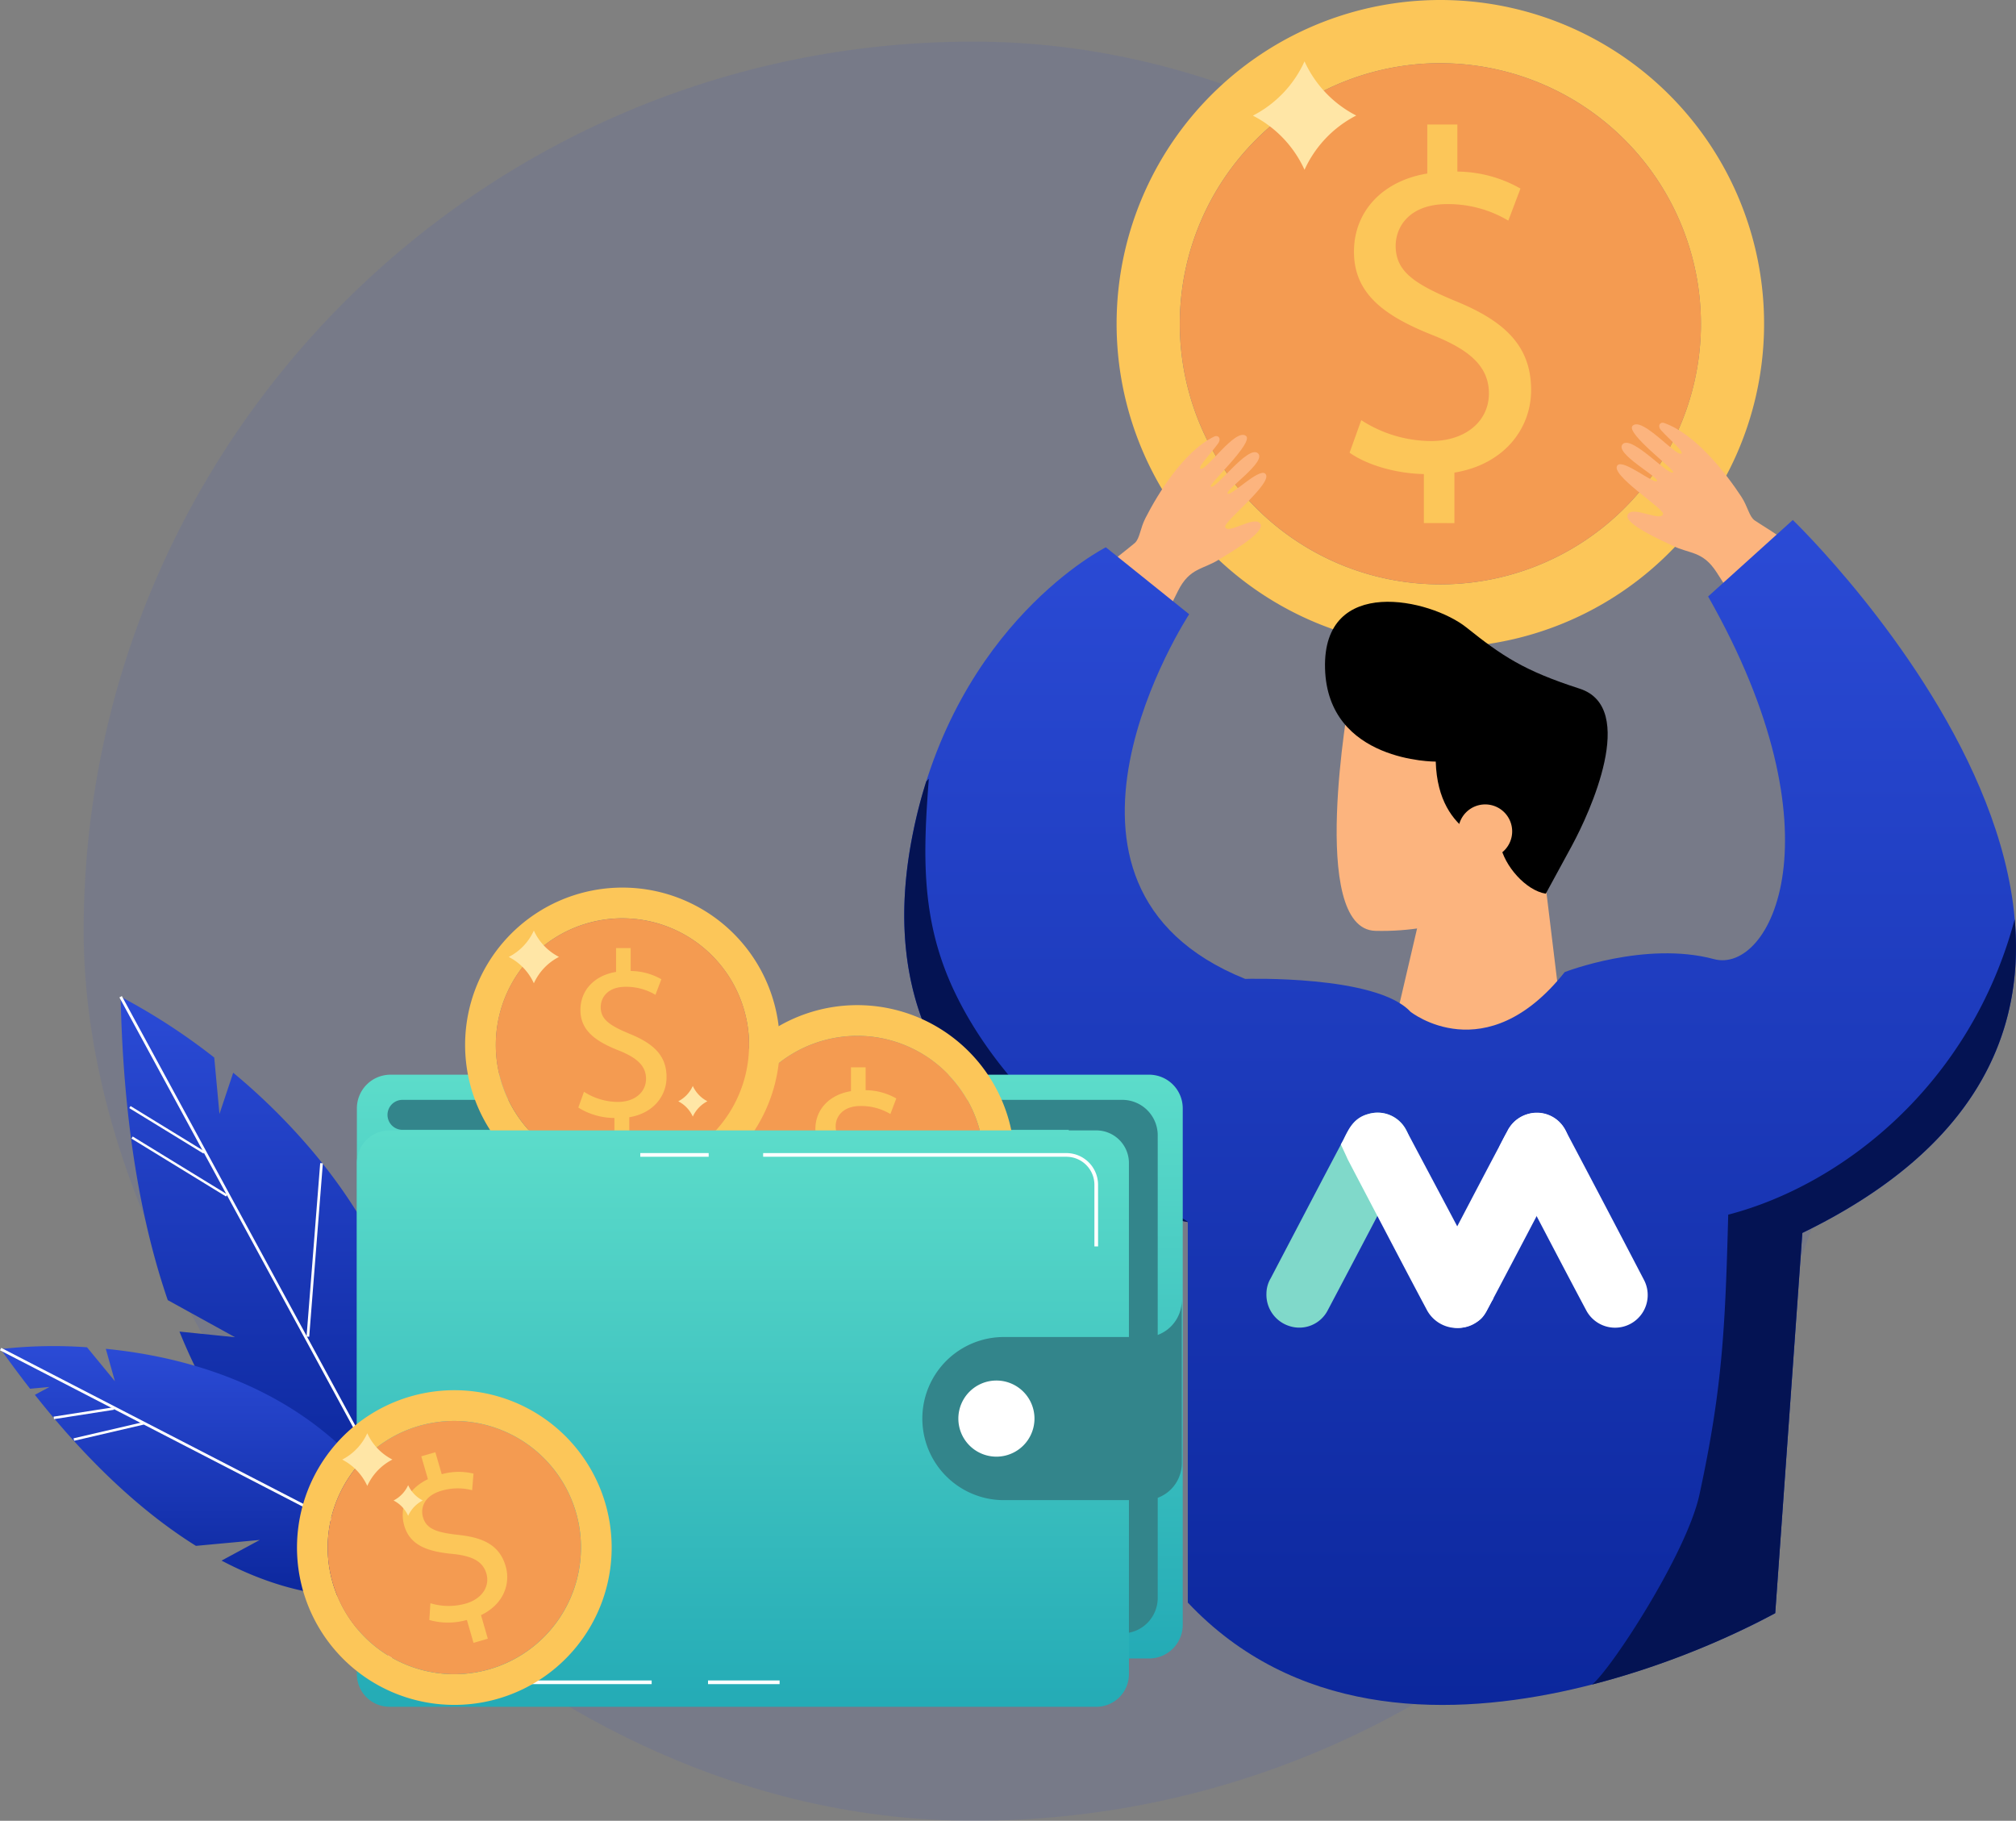 <svg xmlns="http://www.w3.org/2000/svg" xmlns:xlink="http://www.w3.org/1999/xlink" width="315.028" height="284.5" viewBox="0 0 315.028 284.5"><rect x="0" y="0" width="315.028" height="284.5" fill="#808080" stroke="none"/><defs><linearGradient id="linear-gradient" x1="0.5" x2="0.5" y2="1" gradientUnits="objectBoundingBox"><stop offset="0" stop-color="#2b4bd6"></stop><stop offset="1" stop-color="#082396"></stop></linearGradient><linearGradient id="linear-gradient-4" x1="0.5" x2="0.5" y2="1" gradientUnits="objectBoundingBox"><stop offset="0" stop-color="#5cdcca"></stop><stop offset="1" stop-color="#24abb6"></stop></linearGradient></defs><g id="Group_253463" data-name="Group 253463" transform="translate(15871.537 -731.706)"><rect id="Rectangle_162332" data-name="Rectangle 162332" width="278" height="278" rx="139" transform="translate(-15858.463 738.206)" fill="#2b4bd6" opacity="0.1"></rect><g id="Group_253457" data-name="Group 253457" transform="translate(-15871.537 731.706)"><g id="Group_253236" data-name="Group 253236" transform="translate(141.303)"><path id="Path_99997" data-name="Path 99997" d="M433.158,74.106a50.589,50.589,0,1,0,49.2,51.942,50.584,50.584,0,0,0-49.2-51.942m39.336,51.677A40.717,40.717,0,1,1,431.76,83.958c.382,0,.753.011,1.134.021a40.761,40.761,0,0,1,39.612,40.691c0,.371,0,.742-.011,1.113" transform="translate(-348.017 -74.087)" fill="#fcc659"></path><path id="Path_99998" data-name="Path 99998" d="M471.577,123.742c0,.371,0,.742-.011,1.113a40.718,40.718,0,1,1-40.734-41.826c.381,0,.752.01,1.134.021a40.761,40.761,0,0,1,39.612,40.692" transform="translate(-347.085 -73.158)" fill="#f49b51"></path><path id="Path_99999" data-name="Path 99999" d="M425.786,153.988v-7.662c-4.4-.075-8.951-1.442-11.606-3.338l1.82-5.082a20.224,20.224,0,0,0,10.924,3.262c5.387,0,9.027-3.111,9.027-7.434,0-4.171-2.958-6.751-8.571-9.026-7.738-3.036-12.518-6.525-12.518-13.125,0-6.3,4.476-11.076,11.456-12.213V91.708h4.7v7.358a20.237,20.237,0,0,1,9.862,2.655l-1.9,5.007a18.334,18.334,0,0,0-9.558-2.579c-5.841,0-8.042,3.489-8.042,6.523,0,3.945,2.807,5.918,9.407,8.649,7.813,3.186,11.758,7.131,11.758,13.882,0,5.993-4.173,11.607-11.986,12.9v7.889Z" transform="translate(-344.589 -72.256)" fill="#fcc659"></path><path id="Path_100005" data-name="Path 100005" d="M420.961,221.168l4.482-19.207,18.3-7.618L447,221.168s-2.714,17.426-19.545,23.67-6.491-23.67-6.491-23.67" transform="translate(-344.209 -61.598)" fill="#fcb47e"></path><path id="Path_100006" data-name="Path 100006" d="M414.329,173.514s-6.515,36.106,4.072,36.377,19.274-3.8,21.447-6.243,3.8-14.389,3.8-14.389S445,173.785,438.49,170.8s-20.632-8.144-24.161,2.714" transform="translate(-344.78 -64.445)" fill="#fcb47e"></path><path id="Path_100007" data-name="Path 100007" d="M449.336,197.279c-2.081,3.841-4.135,7.6-4.135,7.6-3.094-.485-6.517-4.353-7.122-7.683,0,0-9.732-.908-10.074-12.954,0,0-16.9.114-17.3-14.556s16.487-10.882,22.091-6.406,8.99,6.758,17.7,9.566c9.165,2.958,1.507,19.5-1.162,24.43" transform="translate(-344.952 -65.24)"></path><path id="Path_100013" data-name="Path 100013" d="M481.07,154.238c-4.034-2.943-6.846-4.568-7.525-5.054-.858-.615-1.061-2.144-2.064-3.682-2.309-3.54-7.109-9.8-12.071-11.536-.637-.227-1.129.448-.443,1.178,1.21,1.34,3.507,3.259,3.154,3.58-.762.64-6.134-5.823-7.65-4.324-1.139,1.135,6.641,6.9,6.337,7.262-.608.726-6.464-5.878-7.889-4.386-1.356,1.417,5.676,5.122,5.371,5.743-.317.644-5.188-3.393-6.148-2.476-1.455,1.391,7.325,6.836,7.09,7.641-.313,1.308-4.852-1.418-5.526.12-.665,1.444,5.695,4.176,6.9,4.78,2.776,1.394,4.8.789,7.023,4.251,1.221,1.9,2.431,3.795,3.621,5.7Z" transform="translate(-340.662 -67.872)" fill="#fcb47e"></path><path id="Path_100014" data-name="Path 100014" d="M377.483,158.374c3.7-3.357,6.319-5.273,6.942-5.831.787-.7.826-2.244,1.659-3.881,1.916-3.766,6.02-10.5,10.768-12.76.608-.294,1.171.324.566,1.124-1.06,1.462-3.138,3.615-2.754,3.9.826.555,5.477-6.445,7.145-5.116,1.253,1.007-5.866,7.569-5.525,7.9.681.657,5.8-6.535,7.375-5.2,1.5,1.264-5.1,5.7-4.728,6.284.384.606,4.8-3.929,5.849-3.118,1.6,1.226-6.552,7.579-6.233,8.355.453,1.266,4.674-1.93,5.508-.471.815,1.364-5.217,4.76-6.348,5.489-2.612,1.683-4.688,1.3-6.528,4.977-1.01,2.021-2.011,4.032-2.991,6.057Z" transform="translate(-348.403 -67.694)" fill="#fcb47e"></path><path id="Path_100016" data-name="Path 100016" d="M395.446,316.845V257.384s-53.434-9.069-42.944-60.811c6.665-32.876,30.139-44.613,30.139-44.613l13.018,10.457s-27.668,42.292,8.75,56.981c0,0,20.487-.64,25.822,5.122,0,0,11.737,9.389,24.116-6.189,0,0,12.591-4.908,23.323-2.025,8.833,2.374,20.211-19.529-.916-56.663l13.232-11.951s77.467,74.48,1.494,111.4L487.239,318.5s-58.805,33.348-91.793-1.654" transform="translate(-351.138 -66.443)" fill="url(#linear-gradient)"></path><path id="Path_100017" data-name="Path 100017" d="M437.988,192.167a4.215,4.215,0,1,1-4.215-4.214,4.215,4.215,0,0,1,4.215,4.214" transform="translate(-342.993 -62.262)" fill="#fcb47e"></path><path id="Path_100021" data-name="Path 100021" d="M395.452,253.584s-53.444-9.077-42.946-60.817a74.88,74.88,0,0,1,2.071-8.036c.13-.141.272-.284.4-.414-.888,11.681-1.3,21.91,3.87,32.971,10.822,23.133,37.341,36.234,36.6,36.3" transform="translate(-351.138 -62.639)" fill="#041353"></path><path id="Path_100022" data-name="Path 100022" d="M481.366,253.223l-4.237,59.408a129.609,129.609,0,0,1-28.639,11.16c2.84-2.154,14.792-20.43,16.795-29.666,3.592-16.564,4.037-26.1,4.5-43.759,17.68-4.591,37.832-20.168,44.766-46.161,1.573,17.728-5.953,35.775-33.184,49.017" transform="translate(-341.029 -60.574)" fill="#041353"></path><path id="Path_100081" data-name="Path 100081" d="M400.488,91.253a17.741,17.741,0,0,1,8.068,8.464,17.8,17.8,0,0,1,8.079-8.48,17.773,17.773,0,0,1-8.079-8.464,17.773,17.773,0,0,1-8.068,8.48" transform="translate(-346.009 -73.185)" fill="#ffe6a6"></path><g id="Group_73071" data-name="Group 73071" transform="translate(56.587 173.825)"><path id="Path_17" data-name="Path 17" d="M.007,28.323A5.131,5.131,0,0,0,3.7,33.405a4.988,4.988,0,0,0,5.85-2.425Q15.776,19.209,21.927,7.4a5.1,5.1,0,0,0-9.07-4.664C9.511,9.006,6.23,15.316,2.923,21.613Q1.8,23.754.68,25.9a4.735,4.735,0,0,0-.673,2.425" transform="translate(24.876 0.039)" fill="#fff"></path><path id="Path_15" data-name="Path 15" d="M.712,5.27A5.131,5.131,0,0,1,4.4.187a4.988,4.988,0,0,1,5.85,2.425Q16.481,14.384,22.631,26.2a5.1,5.1,0,0,1-9.07,4.664C10.216,24.586,6.934,18.276,3.628,11.98,2.878,10.552.9,7.011.15,5.582c-.051-.1-.164-.2-.148-.356,1.317-2.7,1.3-2.33,1.46-2.865" transform="translate(36.425 0.063)" fill="#fff"></path><path id="Path_18" data-name="Path 18" d="M.007,28.323A5.131,5.131,0,0,0,3.7,33.405a4.988,4.988,0,0,0,5.85-2.425Q15.776,19.209,21.927,7.4a5.1,5.1,0,0,0-9.07-4.664C9.511,9.006,6.23,15.316,2.923,21.613Q1.8,23.754.68,25.9a4.735,4.735,0,0,0-.673,2.425" transform="translate(0 0)" fill="#80d9ca"></path><path id="Path_16" data-name="Path 16" d="M.381,4.254c.938-2,1.794-3.525,3.927-4.068a5,5,0,0,1,5.858,2.437c4.154,7.848,8.67,16.271,12.765,24.149a8.884,8.884,0,0,1,.85,1.684.856.856,0,0,1-.176.926c-1.406,2.59-1.313,2.736-3.013,3.648a5.331,5.331,0,0,1-7.114-2.158C10.131,24.6,6.85,18.287,3.543,11.99Q2.419,9.849,1.3,7.706c-.425-.813.076.169-1.3-2.76" transform="translate(11.635 0.052)" fill="#fff"></path></g></g><path id="Path_100037" data-name="Path 100037" d="M35.145,316.085c0,.162.008.32.012.482.455,19.795,3.29,35.094,7.349,46.919l10.516,5.8-8.444-.858-.241-.024c5.234,12.955,11.963,21.15,18.186,26.322A43.542,43.542,0,0,0,73.066,401.3c.2.087.392.17.585.249.482.2.949.379,1.392.541H80.66c.063-.265.122-.526.178-.791.039-.166.075-.332.107-.5.051-.218.094-.439.138-.657,5.286-25.859-4.123-45.772-15.782-59.708a1.172,1.172,0,0,0-.114-.138,98.877,98.877,0,0,0-12.453-12.338L50.587,334.4l-.818-8.816a97.313,97.313,0,0,0-14.288-9.326c-.221-.115-.336-.17-.336-.17" transform="translate(-16.293 -160.343)" fill="url(#linear-gradient)"></path><path id="Path_100038" data-name="Path 100038" d="M34.784,316.1l.205.379,12.765,23.487.23.415,3.479,6.4.119.214,11.1,20.415.016.028L80.778,400.71l.273.5.431.791h.49l-.427-.791-.628-1.154L63.07,367.221l-.332-.609L35.313,316.163l-.15-.277Z" transform="translate(-16.123 -160.25)" fill="#fff"></path><rect id="Rectangle_146246" data-name="Rectangle 146246" width="0.377" height="17.338" transform="translate(20.543 177.903) rotate(-58.505)" fill="#fff"></rect><rect id="Rectangle_146247" data-name="Rectangle 146247" width="0.377" height="13.59" transform="translate(20.202 173.143) rotate(-58.505)" fill="#fff"></rect><path id="Path_100039" data-name="Path 100039" d="M89.713,391.677l2.132-27.1-.416-.031-2.132,27.1Z" transform="translate(-41.395 -182.805)" fill="#fff"></path><path id="Path_100040" data-name="Path 100040" d="M67.144,454.678s-12.951,6.969-32.432-3.307l5.974-3.227-9.979.925c-7.643-4.773-16.147-12.211-25.168-23.6l2.28-1.23-3.026.279Q2.51,421.593.185,418.321a73.38,73.38,0,0,1,13.5-.281l4.359,5.3-1.422-5.059c16.346,1.613,40.4,8.873,50.521,36.4" transform="translate(-0.089 -207.526)" fill="url(#linear-gradient)"></path><rect id="Rectangle_146248" data-name="Rectangle 146248" width="0.426" height="76.421" transform="translate(0 210.986) rotate(-62.691)" fill="#fff"></rect><path id="Path_100041" data-name="Path 100041" d="M15.667,437.512l9.382-1.466-.061-.391-9.382,1.466Z" transform="translate(-7.231 -215.769)" fill="#fff"></path><rect id="Rectangle_146249" data-name="Rectangle 146249" width="11.189" height="0.395" transform="translate(11.493 224.74) rotate(-13.099)" fill="#fff"></rect><path id="Path_100042" data-name="Path 100042" d="M227.751,430.008H109.215a5.258,5.258,0,0,1-5.258-5.258v-80.7a5.258,5.258,0,0,1,5.258-5.258H227.751a5.258,5.258,0,0,1,5.258,5.258v80.7a5.258,5.258,0,0,1-5.258,5.258" transform="translate(-48.189 -170.87)" fill="url(#linear-gradient-4)"></path><path id="Path_100043" data-name="Path 100043" d="M233.228,351.659v72.28a5.54,5.54,0,0,1-5.54,5.54h-8.361V350.8H115.211a2.341,2.341,0,1,1,0-4.682H227.688a5.54,5.54,0,0,1,5.54,5.54" transform="translate(-52.318 -174.264)" fill="#33858b"></path><path id="Path_100044" data-name="Path 100044" d="M247.937,334.74c.114.139.228.279.338.422a19.788,19.788,0,1,1-28.192-3.207c.143-.118.286-.228.433-.341a19.81,19.81,0,0,1,27.421,3.126" transform="translate(-98.654 -165.628)" fill="#f49b51"></path><path id="Path_100045" data-name="Path 100045" d="M242.528,366.9V363.18a10.735,10.735,0,0,1-5.64-1.622l.885-2.47a9.828,9.828,0,0,0,5.309,1.585c2.618,0,4.387-1.512,4.387-3.612,0-2.028-1.438-3.281-4.166-4.387-3.761-1.475-6.083-3.171-6.083-6.378,0-3.059,2.175-5.382,5.567-5.935v-3.724h2.286v3.576a9.836,9.836,0,0,1,4.793,1.29l-.922,2.433a8.91,8.91,0,0,0-4.645-1.253c-2.838,0-3.908,1.7-3.908,3.17,0,1.917,1.364,2.875,4.572,4.2,3.8,1.548,5.714,3.465,5.714,6.746,0,2.912-2.028,5.641-5.825,6.267V366.9Z" transform="translate(-109.808 -169.869)" fill="#fcc659"></path><path id="Path_100046" data-name="Path 100046" d="M234.694,319.325a24.585,24.585,0,1,0,17.56,30.009,24.585,24.585,0,0,0-17.56-30.009m12.921,28.8a19.788,19.788,0,1,1-14.669-24.287c.181.042.355.088.534.135A19.809,19.809,0,0,1,247.742,347.6c-.041.176-.082.351-.128.525" transform="translate(-94.503 -161.47)" fill="#fcc659"></path><path id="Path_100047" data-name="Path 100047" d="M160.733,284.3a24.586,24.586,0,1,0,23.91,25.243,24.584,24.584,0,0,0-23.91-25.243m19.117,25.115a19.788,19.788,0,1,1-19.8-20.326c.186,0,.366.005.551.01a19.81,19.81,0,0,1,19.251,19.775c0,.18,0,.361-.005.541" transform="translate(-62.8 -145.604)" fill="#fcc659"></path><path id="Path_100048" data-name="Path 100048" d="M179.524,300.5c.114.14.228.279.338.422a19.788,19.788,0,1,1-28.192-3.207c.144-.117.286-.227.433-.341a19.809,19.809,0,0,1,27.421,3.126" transform="translate(-66.944 -149.754)" fill="#f49b51"></path><path id="Path_100049" data-name="Path 100049" d="M174.1,332.18v-3.724a10.731,10.731,0,0,1-5.64-1.622l.885-2.47a9.825,9.825,0,0,0,5.308,1.585c2.618,0,4.387-1.512,4.387-3.612,0-2.028-1.438-3.282-4.166-4.387-3.76-1.475-6.083-3.171-6.083-6.378,0-3.059,2.175-5.382,5.567-5.935v-3.723h2.285v3.576a9.83,9.83,0,0,1,4.793,1.291l-.922,2.433a8.911,8.911,0,0,0-4.645-1.253c-2.838,0-3.908,1.7-3.908,3.17,0,1.917,1.364,2.875,4.572,4.2,3.8,1.548,5.714,3.466,5.714,6.746,0,2.912-2.028,5.641-5.825,6.267v3.834Z" transform="translate(-78.09 -153.773)" fill="#fcc659"></path><path id="Path_100055" data-name="Path 100055" d="M219.5,445.076H109.055a5.1,5.1,0,0,1-5.1-5.1V360.115a5.1,5.1,0,0,1,5.1-5.1H219.5a5.1,5.1,0,0,1,5.1,5.1v79.864a5.1,5.1,0,0,1-5.1,5.1" transform="translate(-48.189 -178.389)" fill="url(#linear-gradient-4)"></path><path id="Path_100056" data-name="Path 100056" d="M154.187,505.982H117.9a4.958,4.958,0,0,1-4.953-4.953v-6.984h.575v6.984a4.382,4.382,0,0,0,4.377,4.377h36.287Z" transform="translate(-52.355 -242.835)" fill="#fff"></path><rect id="Rectangle_146250" data-name="Rectangle 146250" width="11.185" height="0.575" transform="translate(110.638 262.572)" fill="#fff"></rect><path id="Path_100057" data-name="Path 100057" d="M274.64,376.2h-.575v-9.627a4.382,4.382,0,0,0-4.377-4.378H222.3v-.575h47.382a4.958,4.958,0,0,1,4.953,4.953Z" transform="translate(-103.048 -181.449)" fill="#fff"></path><rect id="Rectangle_146251" data-name="Rectangle 146251" width="10.688" height="0.575" transform="translate(100.053 180.169)" fill="#fff"></rect><rect id="Rectangle_146252" data-name="Rectangle 146252" width="0.575" height="13.593" transform="translate(60.592 229.982)" fill="#2e4882"></rect><path id="Path_100058" data-name="Path 100058" d="M309.214,404.484v25.449a5.783,5.783,0,0,1-5.786,5.786H281.412a12.745,12.745,0,1,1,0-25.49h22.016a4.549,4.549,0,0,1,.483.023,5.788,5.788,0,0,0,5.3-5.768" transform="translate(-124.539 -201.319)" fill="#33858b"></path><path id="Path_100059" data-name="Path 100059" d="M291.058,433.817a5.947,5.947,0,1,1-5.947-5.947,5.947,5.947,0,0,1,5.947,5.947" transform="translate(-129.407 -212.16)" fill="#fff"></path><path id="Path_100069" data-name="Path 100069" d="M104.9,431.474a24.585,24.585,0,1,0,29.982,17.606A24.584,24.584,0,0,0,104.9,431.474m25.342,18.814a19.788,19.788,0,1,1-24.664-14.026c.178-.051.352-.1.532-.143a19.809,19.809,0,0,1,23.986,13.648c.05.173.1.346.145.521" transform="translate(-40.093 -213.461)" fill="#fcc659"></path><path id="Path_100070" data-name="Path 100070" d="M134.238,453.916c.05.173.1.346.145.521a19.789,19.789,0,1,1-24.665-14.026c.178-.052.353-.1.532-.143a19.81,19.81,0,0,1,23.988,13.648" transform="translate(-44.239 -217.61)" fill="#f49b51"></path><path id="Path_100072" data-name="Path 100072" d="M128.368,478.533l-1.034-3.577a10.733,10.733,0,0,1-5.869.009l.164-2.618a9.833,9.833,0,0,0,5.54.048c2.514-.727,3.794-2.671,3.211-4.69-.564-1.948-2.293-2.753-5.221-3.057-4.022-.372-6.724-1.356-7.616-4.437-.85-2.939.594-5.775,3.7-7.248l-1.035-3.577,2.2-.635.994,3.435a9.837,9.837,0,0,1,4.963-.092l-.21,2.593a8.913,8.913,0,0,0-4.81.087c-2.727.789-3.283,2.715-2.873,4.131.533,1.842,2.109,2.383,5.559,2.767,4.078.432,6.452,1.742,7.363,4.894.81,2.8-.38,5.982-3.854,7.639l1.065,3.683Z" transform="translate(-54.375 -221.839)" fill="#fcc659"></path><path id="Path_100073" data-name="Path 100073" d="M99.67,447.338a8.625,8.625,0,0,1,3.921,4.114,8.652,8.652,0,0,1,3.926-4.121,8.638,8.638,0,0,1-3.926-4.113,8.639,8.639,0,0,1-3.921,4.121" transform="translate(-46.199 -219.274)" fill="#ffe6a6"></path><path id="Path_100074" data-name="Path 100074" d="M114.649,460.742a5.01,5.01,0,0,1,2.278,2.39,5.025,5.025,0,0,1,2.282-2.395,5.022,5.022,0,0,1-2.282-2.391,5.022,5.022,0,0,1-2.278,2.395" transform="translate(-53.147 -226.287)" fill="#ffe6a6"></path><path id="Path_100079" data-name="Path 100079" d="M148.2,300.934a8.622,8.622,0,0,1,3.921,4.113,8.65,8.65,0,0,1,3.926-4.121,8.638,8.638,0,0,1-3.926-4.114,8.638,8.638,0,0,1-3.921,4.121" transform="translate(-68.698 -151.409)" fill="#ffe6a6"></path><path id="Path_100080" data-name="Path 100080" d="M197.564,344.465a5.009,5.009,0,0,1,2.278,2.39,5.022,5.022,0,0,1,2.282-2.394,5.021,5.021,0,0,1-2.282-2.391,5.021,5.021,0,0,1-2.278,2.4" transform="translate(-91.581 -172.388)" fill="#ffe6a6"></path></g></g></svg>